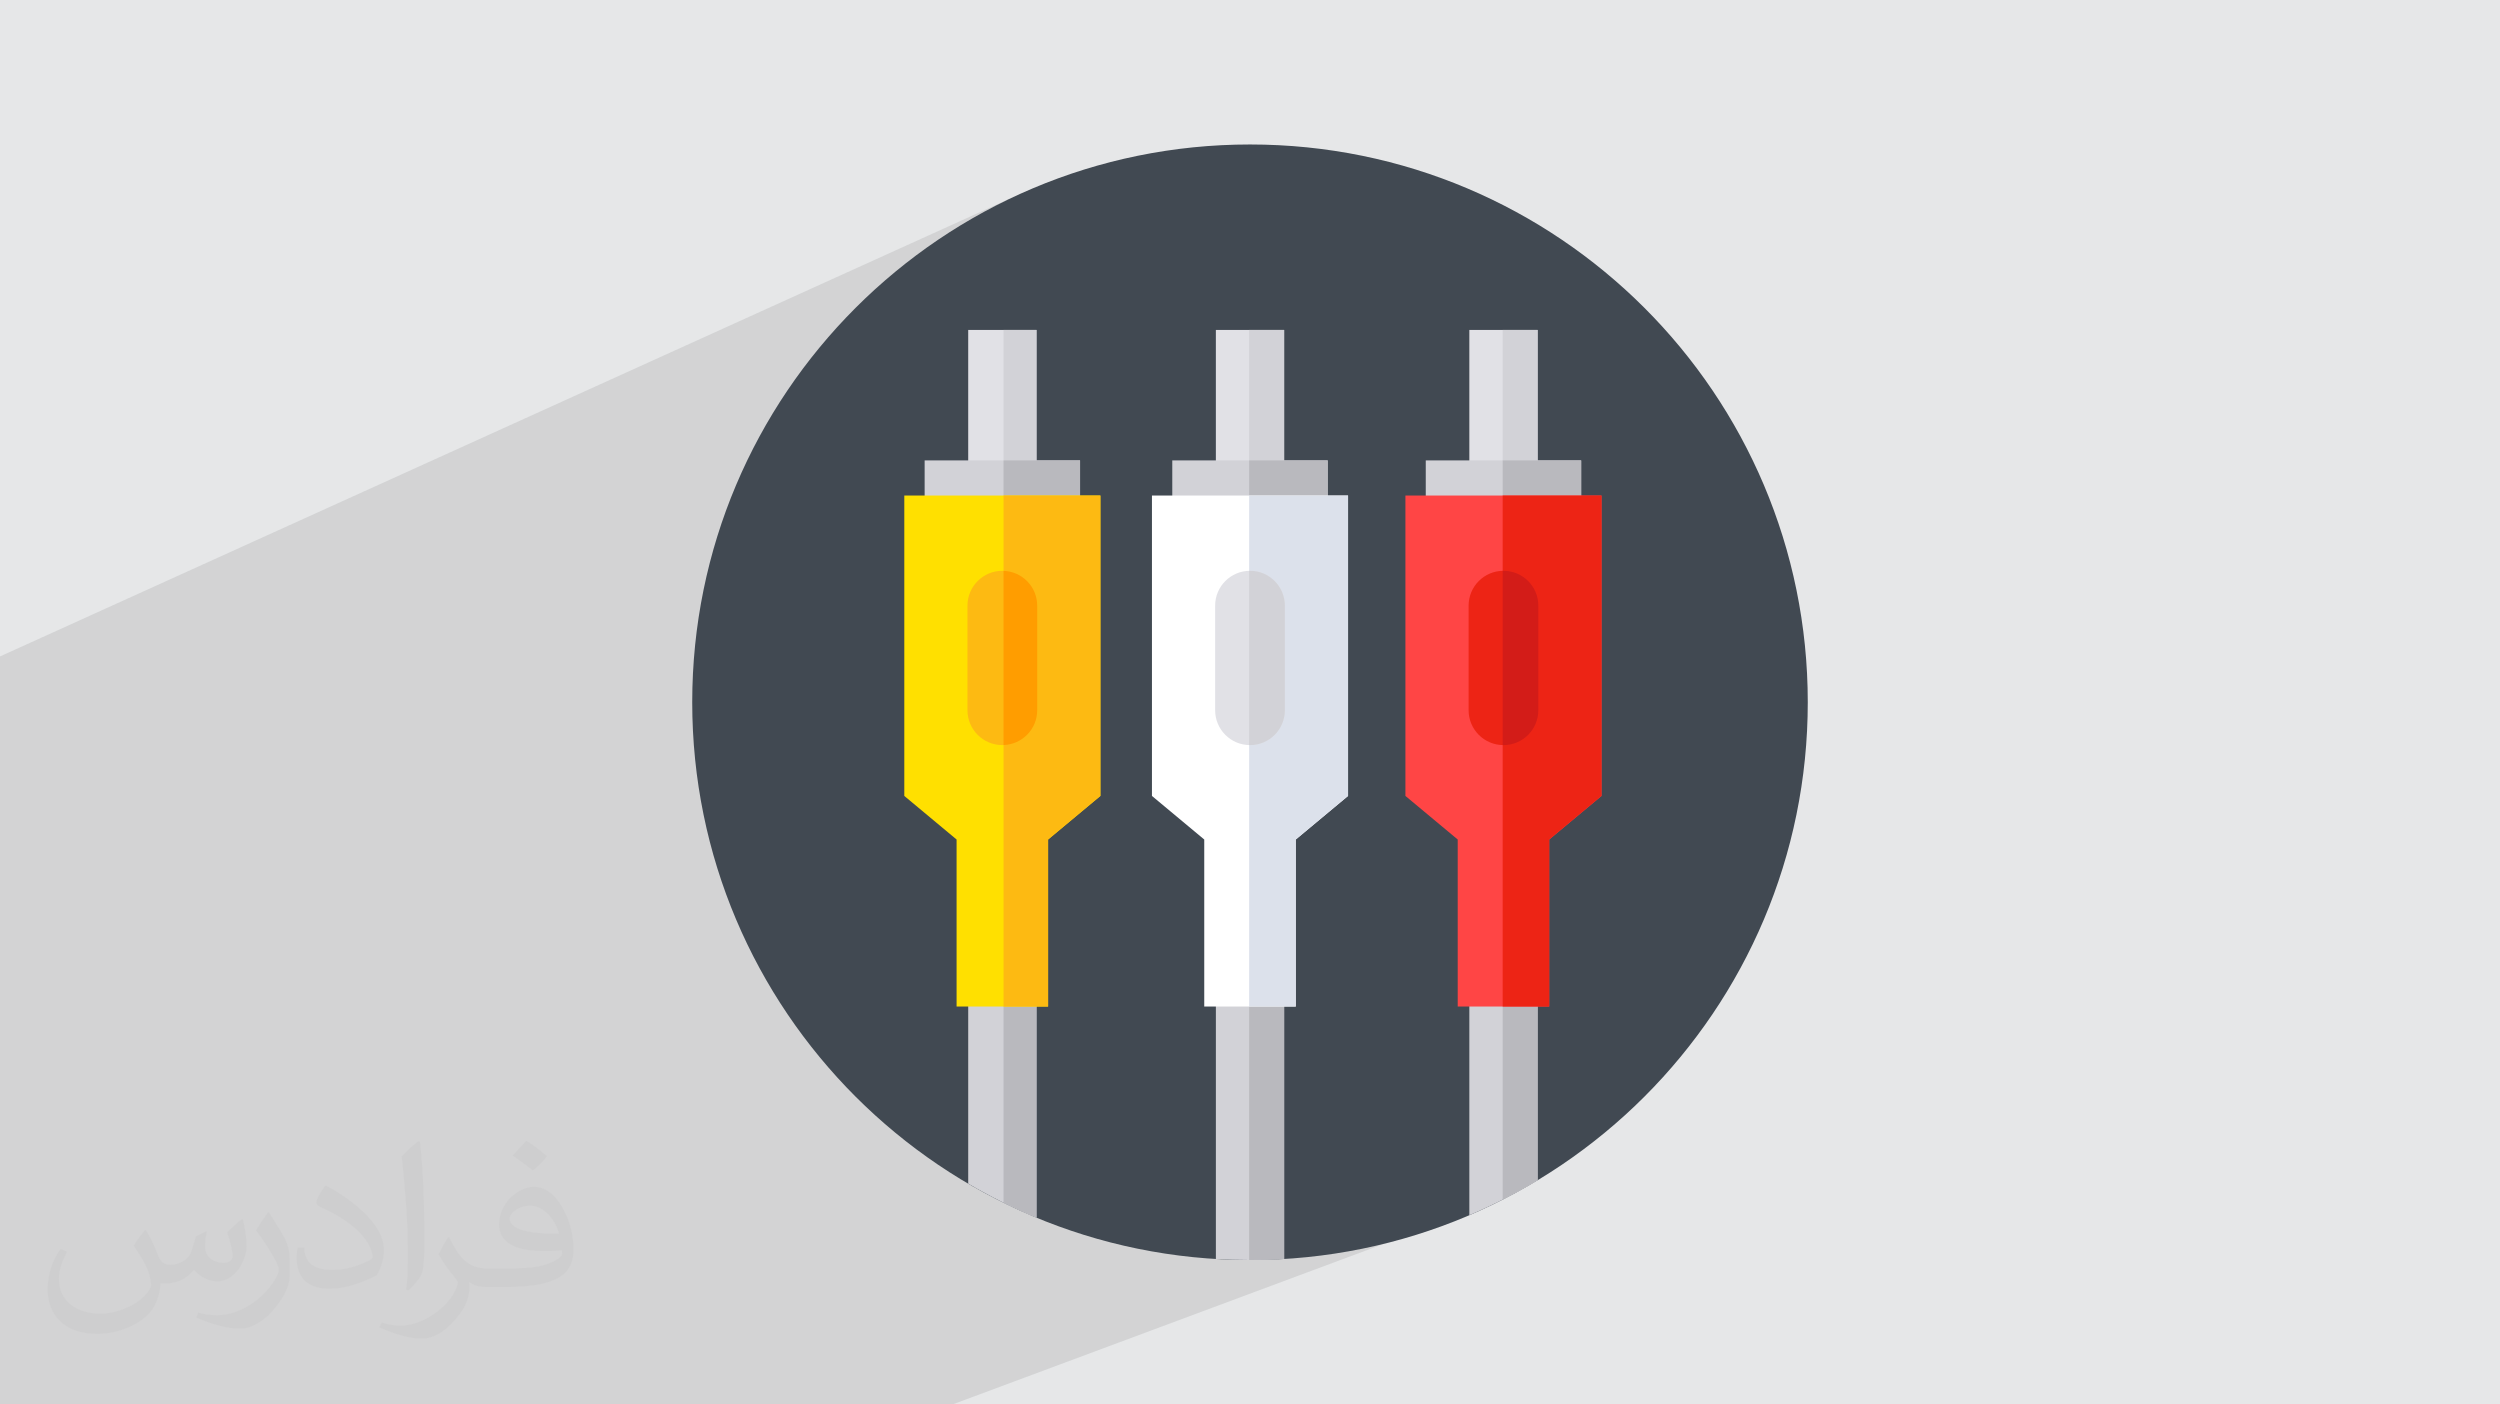 <?xml version="1.0" encoding="UTF-8"?>
<!DOCTYPE svg PUBLIC "-//W3C//DTD SVG 1.0//EN" "http://www.w3.org/TR/2001/REC-SVG-20010904/DTD/svg10.dtd">
<!-- Creator: CorelDRAW -->
<svg xmlns="http://www.w3.org/2000/svg" xml:space="preserve" width="94.192mm" height="52.917mm" version="1.0" style="shape-rendering:geometricPrecision; text-rendering:geometricPrecision; image-rendering:optimizeQuality; fill-rule:evenodd; clip-rule:evenodd"
viewBox="0 0 9404.92 5283.66"
 xmlns:xlink="http://www.w3.org/1999/xlink"
 xmlns:xodm="http://www.corel.com/coreldraw/odm/2003">
 <defs>
  <style type="text/css">
   <![CDATA[
    .fil3 {fill:#414952;fill-rule:nonzero}
    .fil6 {fill:#B9B9BE;fill-rule:nonzero}
    .fil5 {fill:#D2D2D7;fill-rule:nonzero}
    .fil11 {fill:#D31C18;fill-rule:nonzero}
    .fil8 {fill:#DCE1EB;fill-rule:nonzero}
    .fil4 {fill:#E1E1E6;fill-rule:nonzero}
    .fil10 {fill:#ED2415;fill-rule:nonzero}
    .fil13 {fill:#FDBA12;fill-rule:nonzero}
    .fil9 {fill:#FF4545;fill-rule:nonzero}
    .fil14 {fill:#FF9D00;fill-rule:nonzero}
    .fil12 {fill:#FFE000;fill-rule:nonzero}
    .fil7 {fill:white;fill-rule:nonzero}
    .fil2 {fill:#373435;fill-opacity:0.031}
    .fil1 {fill:#2B2A29;fill-opacity:0.102}
    .fil0 {fill:#E6E7E8}
   ]]>
  </style>
 </defs>
 <g id="Layer_x0020_1">
  <polygon class="fil0" points="-0,0 9404.92,0 9404.92,5283.66 -0,5283.66 "/>
  <polygon class="fil1" points="6070.08,1630.24 6261.07,4046.74 5653.01,4512.86 3582.91,5283.66 -0,5283.66 -0,2469.47 3836.88,729.79 "/>
  <path class="fil2" d="M548.54 4627.69c17.95,27.21 29.6,53.36 40.96,82.43 8.45,16.91 12.93,48.09 52.57,48.09 11.61,0 28.28,-3.42 43.06,-11.61 16.63,-8.73 29.32,-21.94 35.94,-42l15.85 -53.36 38.57 -19.02 2.64 2.64c-5.27,20.09 -6.59,39.36 -6.59,54.43 0,44.63 38.57,61.56 69.22,61.56 17.95,0 34.09,-8.73 34.09,-25.11 0,-21.13 -8.98,-57.06 -20.62,-89.29 17.95,-17.95 35.94,-35.94 56.53,-50.47l3.17 1.6c8.98,38.04 14,75.56 14,100.66 0,24.57 -10.83,51.79 -19.81,69.49 -18.49,34.87 -51.25,62.62 -90.87,62.62 -30.1,0 -63.65,-15.07 -86.66,-43.06l-1.32 0c-21.66,26.96 -55.22,51.25 -108.86,51.25l-16.63 0c-2.64,35.41 -10.29,60.49 -21.94,82.95 -31.95,62.34 -126.81,106.47 -216.1,106.47 -124.17,0 -186.51,-71.59 -186.51,-166.96 0,-58.91 19.27,-113.6 48.88,-152.42l24.29 10.04c-18.49,35.41 -30.91,68.68 -30.91,101.45 0,89.29 72.66,131.83 156.4,131.83 77.68,0 173.83,-49.41 191.28,-106.72 -6.59,-62.62 -30.1,-91.93 -66.04,-148.99 10.83,-19.02 24.83,-38.04 42.28,-58.38l3.17 0 0 0 0 0 -0.02 -0.09zm1432.13 -336.04c26.15,16.39 51.79,35.66 76.87,57.85 -14,19.81 -31.45,37.79 -53.11,53.64 -25.11,-20.34 -50.19,-37.79 -75.84,-56.27 17.42,-19.55 34.62,-38.29 52.04,-55.22l0 0 0 0 0 0 0 0 0 0 0.03 0zm13.47 244.11c-42.28,0 -76.87,27.75 -76.87,48.34 0,44.13 84.53,57.85 185.72,57.31 -12.68,-51.79 -57.06,-105.68 -108.86,-105.68l0.01 0.03zm-94.86 236.19c54.96,0 103.04,-1.6 139.74,-10.83 40.96,-10.29 75.56,-30.91 75.56,-45.17 0,-3.7 0,-8.19 -1.32,-11.89 -22.98,2.11 -49.41,2.11 -72.38,2.11 -74.49,0 -131.55,-16.91 -154.02,-58.66 -5.55,-11.61 -9.51,-24.57 -9.51,-39.36 0,-40.43 17.42,-79.79 48.09,-107 25.61,-22.45 53.89,-36.44 82.67,-36.44 52.04,0 93.51,41.75 122.57,107.54 15.85,35.94 26.68,77.4 26.68,129.72 0,34.87 -9.51,64.19 -31.17,85.85 -40.43,39.11 -114.92,53.89 -229.04,53.89l-51.79 0 0 0 -13.47 0c-28.28,0 -48.62,-5.02 -64.72,-17.42l-2.64 0c0.79,6.59 1.32,12.93 1.32,19.02 0,25.61 -8.45,58.38 -25.61,84.53 -50.72,75.3 -105.68,108.04 -153.24,108.04 -48.09,0 -107,-18.49 -160.11,-42.54l9.51 -18.49c17.17,7.13 40.96,11.89 73.7,11.89 85.85,0 198.66,-82.43 212.66,-163 -3.17,-6.59 -8.98,-15.32 -17.17,-24.57 -25.11,-29.85 -40.96,-54.68 -55.75,-80.83 12.68,-25.11 24.29,-45.17 35.13,-63.4l4.49 -0.53c36.72,74.77 69.99,117.55 144.23,117.55l11.61 0 0 0 53.89 0 0 0 0 0 0 0 0 0 0 0 0.09 0.01zm-371.98 79c6.34,-34.34 6.87,-72.91 6.87,-108.86l0 -53.36c0,-99.6 -12.68,-244.36 -22.98,-338.68 17.95,-19.27 43.06,-42 62.87,-57.31l5.81 1.6c13.47,118.62 16.63,256 16.63,383.06 0,33.3 -1.32,65.79 -4.49,89.55 -1.85,30.1 -19.27,52.83 -56.53,87.7l-8.19 -3.7zm-382.8 -157.19c1.85,46.77 24.83,83.49 105.15,83.49 49.93,0 92.19,-12.93 138.96,-35.13 8.45,-3.7 12.93,-8.73 12.93,-12.93 0,-29.32 -22.45,-68.15 -60.23,-103.55 -36.72,-33.3 -85.34,-62.62 -130.76,-82.18 -15.6,-6.59 -20.62,-13.47 -20.62,-20.09 0,-13.47 17.95,-41.75 32.77,-62.09l5.02 -0.53c52.04,27.21 110.17,67.64 153.24,112.53 39.11,41.47 63.4,83.49 63.4,129.19 0,33.81 -10.29,65.51 -26.96,95.11 -57.06,28.79 -117.83,50.72 -178.06,50.72 -73.17,0 -123.1,-34.34 -123.1,-114.92 0,-8.73 0,-22.19 3.17,-39.64l25.11 0 0 0 0 0 0 0 0 0 0 0 -0.02 0zm-132.37 -132.9l45.45 73.45c16.63,27.21 32.23,56.81 32.23,103.55l0 59.7c0,48.34 -30.91,100.13 -80.83,151.38 -39.11,34.62 -73.7,49.41 -105.68,49.41 -47.55,0 -101.98,-14.79 -164.85,-41.75l7.13 -18.49c19.81,5.27 42.79,9.77 71.06,9.77 90.36,-0.53 182.8,-66.57 225.08,-147.15 5.02,-9.26 6.87,-17.95 6.87,-24.04 0,-9.26 -5.02,-19.55 -8.98,-28.79 -22.98,-43.31 -48.62,-82.95 -76.87,-119.68 14.79,-23.25 29.6,-45.7 45.7,-67.9l3.7 0.53 0 0 0 0 0 0 0 0 0 0 -0.02 0.01z"/>
  <g id="_2426206833008">
   <path class="fil3" d="M6800.78 2641.83c0,1158.89 -939.44,2098.32 -2098.32,2098.32 -1158.89,0 -2098.32,-939.44 -2098.32,-2098.32 0,-1158.89 939.44,-2098.32 2098.32,-2098.32 1158.89,0 2098.32,939.44 2098.32,2098.32zm0 0z"/>
   <path class="fil4" d="M4574.04 1241.21l256.81 0 0 1064.56 -256.81 0 0 -1064.56zm0 0z"/>
   <path class="fil5" d="M4699.23 1241.21l131.66 0 0 1064.56 -131.66 0 0 -1064.56zm0 0z"/>
   <path class="fil5" d="M4574.04 4736.12c42.49,2.57 85.3,4.03 128.43,4.03 43.12,0 85.94,-1.47 128.43,-4.03l0 -1020.06 -256.81 0 0 1020.06 -0.04 0zm0 0z"/>
   <path class="fil6" d="M4699.23 3716.06l0 1024.06c1.09,0 2.15,0.03 3.24,0.03 43.12,0 85.94,-1.47 128.43,-4.03l0 -1020.06 -131.66 0zm0 0z"/>
   <path class="fil5" d="M4410.1 1732.01l584.68 0 0 327.86 -584.68 0 0 -327.86zm0 0z"/>
   <path class="fil6" d="M4699.23 1732.01l295.59 0 0 327.86 -295.59 0 0 -327.86zm0 0z"/>
   <path class="fil7" d="M5071.31 1864.15l-737.7 0 0 1130.14 196.72 163.93 0 628.42 344.26 -0.01 0 -628.42 196.72 -163.93 0 -1130.13zm0 0z"/>
   <path class="fil8" d="M4699.23 1864.15l0 1922.48 175.36 0 0 -628.42 196.72 -163.93 0 -1130.13 -372.09 0zm0 0z"/>
   <path class="fil4" d="M4702.46 2803.04c-72.42,0 -131.14,-58.72 -131.14,-131.14l0 -393.43c0,-72.46 58.72,-131.14 131.14,-131.14 72.42,0 131.14,58.69 131.14,131.14l0 393.43c0,72.42 -58.72,131.14 -131.14,131.14zm0 0z"/>
   <path class="fil5" d="M4702.46 2147.32c-1.09,0 -2.15,0.12 -3.24,0.16l0 655.41c1.09,0 2.15,0.16 3.24,0.16 72.42,0 131.14,-58.72 131.14,-131.15l0 -393.43c0,-72.45 -58.72,-131.14 -131.14,-131.14l0 0zm0 0z"/>
   <path class="fil4" d="M5527.59 1241.21l256.82 0 0 1064.56 -256.82 0 0 -1064.56zm0 0z"/>
   <path class="fil5" d="M5653.01 1241.21l131.4 0 0 1064.56 -131.4 0 0 -1064.56zm0 0z"/>
   <path class="fil5" d="M5527.59 4571.61c88.95,-38.1 174.73,-82.13 256.82,-131.62l0 -723.92 -256.82 0 0 855.54zm0 0z"/>
   <path class="fil6" d="M5784.41 3716.06l-131.4 0 0 796.79c44.76,-22.77 88.59,-47.07 131.4,-72.87l0 -723.92zm0 0z"/>
   <path class="fil5" d="M5363.66 1732.01l584.68 0 0 327.86 -584.68 0 0 -327.86zm0 0z"/>
   <path class="fil6" d="M5653.01 1732.01l295.33 0 0 327.86 -295.33 0 0 -327.86zm0 0z"/>
   <path class="fil9" d="M6024.83 1864.15l-737.69 0 0 1130.14 196.72 163.93 0 628.42 344.26 -0.01 0 -628.42 196.71 -163.93 0 -1130.13zm0 0z"/>
   <path class="fil10" d="M5653.01 1864.15l0 1922.48 175.1 0 0 -628.42 196.71 -163.93 0 -1130.13 -371.82 0zm0 0z"/>
   <path class="fil10" d="M5655.99 2803.04c-72.43,0 -131.14,-58.72 -131.14,-131.14l0 -393.43c0,-72.46 58.71,-131.14 131.14,-131.14 72.45,0 131.14,58.69 131.14,131.14l0 393.43c0,72.42 -58.69,131.14 -131.14,131.14zm0 0z"/>
   <path class="fil11" d="M5655.99 2147.32c-1,0 -1.99,0.12 -2.98,0.16l0 655.41c0.99,0.03 1.98,0.16 2.98,0.16 72.42,0 131.14,-58.72 131.14,-131.15l0 -393.43c0,-72.45 -58.69,-131.14 -131.14,-131.14l0 0zm0 0z"/>
   <path class="fil4" d="M3642.38 1241.21l256.82 0 0 1064.56 -256.82 0 0 -1064.56zm0 0z"/>
   <path class="fil5" d="M3775.25 1241.21l123.94 0 0 1064.56 -123.94 0 0 -1064.56zm0 0z"/>
   <path class="fil5" d="M3642.38 4452.89c82.2,48.25 167.98,91.03 256.82,127.88l0 -864.7 -256.82 0 0 736.82zm0 0z"/>
   <path class="fil6" d="M3899.2 3716.06l-123.94 0 0 808.45c40.6,20.02 81.91,38.84 123.94,56.25l0 -864.7zm0 0z"/>
   <path class="fil5" d="M3478.44 1732.01l584.68 0 0 327.86 -584.68 0 0 -327.86zm0 0z"/>
   <path class="fil6" d="M3775.25 1732.01l287.87 0 0 327.86 -287.87 0 0 -327.86zm0 0z"/>
   <path class="fil12" d="M4139.62 1864.15l-737.69 0 0 1130.14 196.71 163.93 0 628.42 344.26 -0.01 0 -628.42 196.72 -163.93 0 -1130.13zm0 0z"/>
   <path class="fil13" d="M3775.25 1864.15l0 1922.48 167.65 0 0 -628.42 196.72 -163.93 0 -1130.13 -364.37 0zm0 0z"/>
   <path class="fil13" d="M3770.77 2803.04c-72.42,0 -131.14,-58.72 -131.14,-131.14l0 -393.43c0,-72.46 58.72,-131.14 131.14,-131.14 72.46,0 131.14,58.69 131.14,131.14l0 393.43c0,72.42 -58.69,131.14 -131.14,131.14zm0 0z"/>
   <path class="fil14" d="M3775.25 2147.54l0 655.28c70.34,-2.4 126.66,-60 126.66,-130.92l0 -393.43c0,-70.92 -56.31,-128.56 -126.66,-130.92zm0 0z"/>
  </g>
 </g>
</svg>
